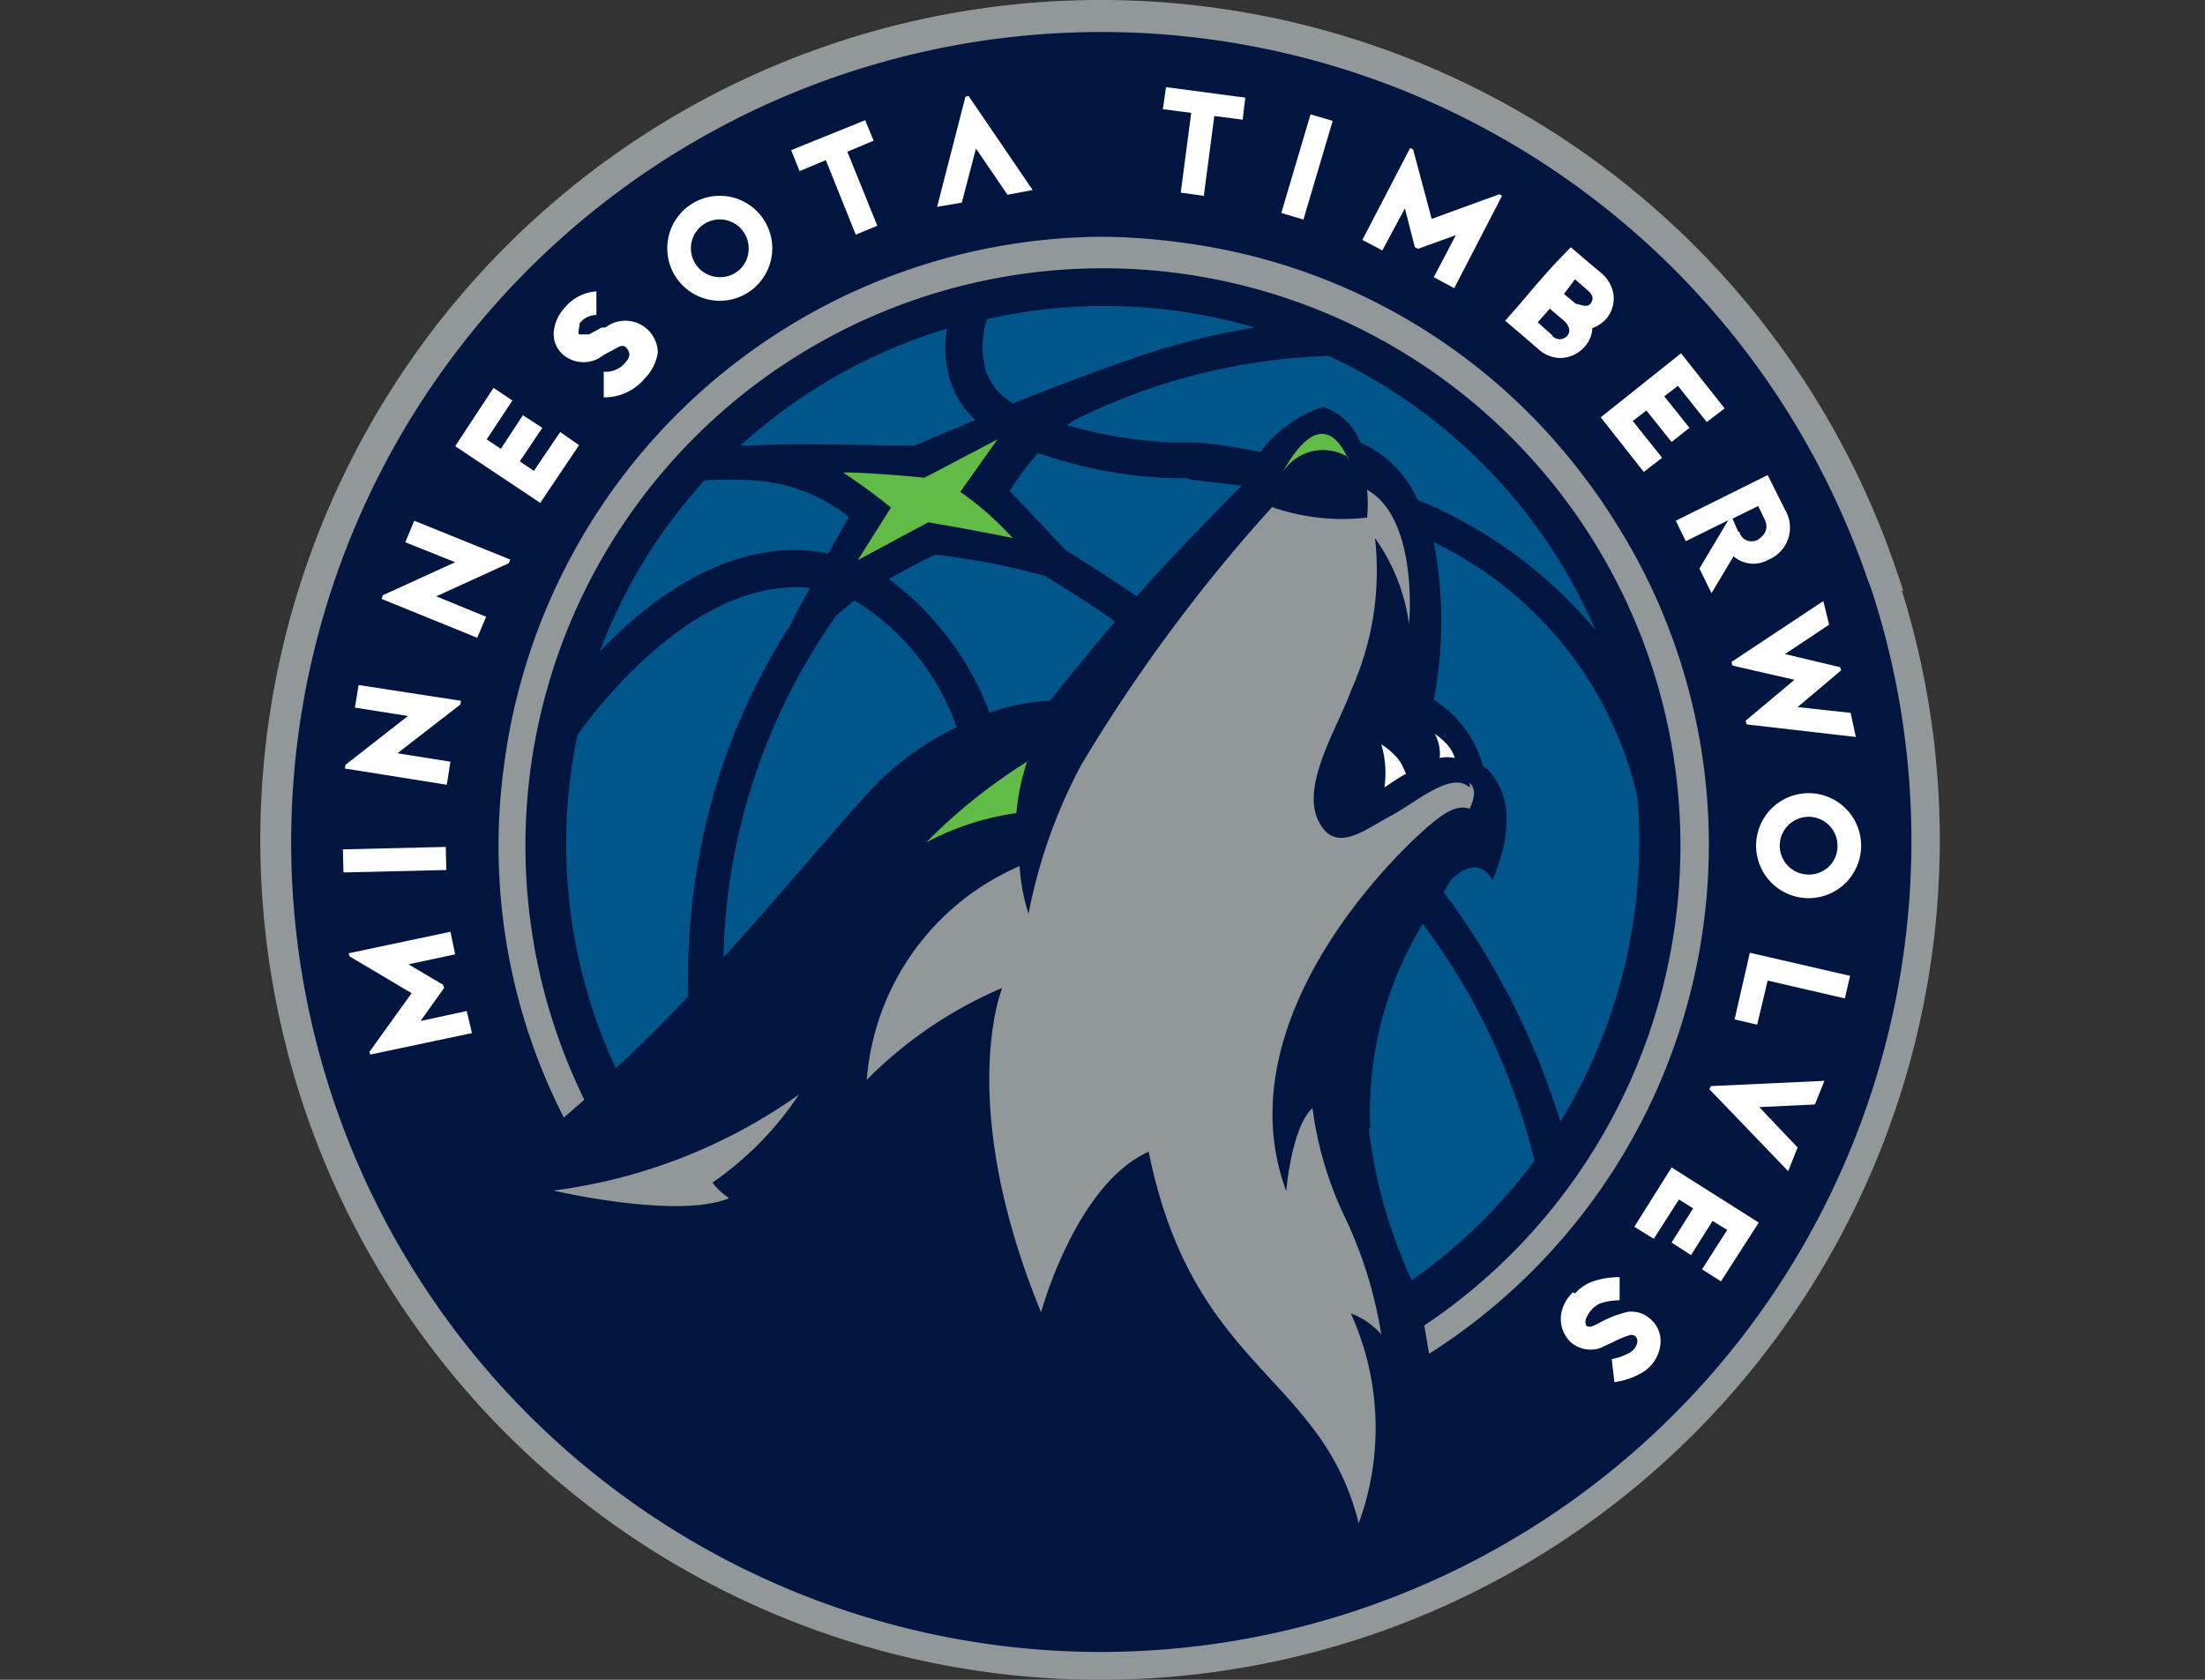 <svg id="Layer_1" data-name="Layer 1" xmlns="http://www.w3.org/2000/svg" viewBox="0 0 42 32"><rect x="0" y="0" width="42" height="32" fill="#333333" stroke="none"/><defs><style>.cls-1{fill:#929799;}.cls-2{fill:#001641;}.cls-3{fill:#00558b;}.cls-4{fill:#62bb46;}.cls-5{fill:#fff;}</style></defs><title>NBAMIN</title><g id="Layer_2" data-name="Layer 2"><g id="Layer_1-2" data-name="Layer 1-2"><path class="cls-1" d="M36.26,11.27h0l-.16-.47A16,16,0,0,0,21,0h0a16,16,0,1,0,5.22,31.11h0a16,16,0,0,0,10-19.88"/><path class="cls-2" d="M21,31.47A15.43,15.43,0,1,1,35.56,11v0l.08.21h0A15.45,15.45,0,0,1,21,31.47"/><path class="cls-3" d="M22.6,9.11l-.3,0a8.75,8.75,0,0,1-2.53-.48,6.14,6.14,0,0,0-.54.72l1.07,1.13c.45.28.9.57,1.35.88.71-.8,1.35-1.45,2-2.11l-.95-.11Z"/><path class="cls-3" d="M15.9,11.77a11.68,11.68,0,0,0-2.12,6.47c1.27-1.4,2.32-2.7,3-3.39a5.79,5.79,0,0,1,1.44-1,4.61,4.61,0,0,0-1.94-2.41,3.44,3.44,0,0,0-.41.35"/><path class="cls-3" d="M19.28,7.69c.71-.28,1.47-.58,2.21-.83a13.33,13.33,0,0,1,2.41-.62l0,0a10.13,10.13,0,0,0-5.1-.16,1.68,1.68,0,0,0,0,1.05,1.2,1.2,0,0,0,.54.58"/><path class="cls-3" d="M17.81,10.57c-.28.13-.58.29-.88.46a5.65,5.65,0,0,1,1.92,2.55A3.76,3.76,0,0,1,20,13.35c.45-.57.86-1.06,1.24-1.51-.44-.31-.89-.6-1.34-.87a13.29,13.29,0,0,0-2.06-.4"/><path class="cls-3" d="M20.33,8.1a8.55,8.55,0,0,0,2,.33l.31,0h.07c.33,0,.77.08,1.3.18a2.44,2.44,0,0,1,1.19-.86,1.14,1.14,0,0,1,.71.68A2.15,2.15,0,0,1,27,9.52,8.8,8.8,0,0,1,30.39,12a10.26,10.26,0,0,0-5.08-5.22h0A11.71,11.71,0,0,0,20.47,8l-.14.09"/><path class="cls-3" d="M31.19,15.19a7.15,7.15,0,0,0-3.88-4.86,7.93,7.93,0,0,1,0,3,2.19,2.19,0,0,1,.94,1.27.48.48,0,0,1,.18.17c.21.26.48.85,0,2,0,0-.25-.55-.8,0L27.5,17a14.12,14.12,0,0,1,2.22,4.37,10.24,10.24,0,0,0,1.47-6.18"/><path class="cls-3" d="M13.11,19a12.85,12.85,0,0,1,.59-4.23,12.35,12.35,0,0,1,1.37-2.89c.07-.16.2-.4.36-.68C13.46,11,11.68,13.05,11,14a10.13,10.13,0,0,0,.73,6.35c.49-.45.95-.92,1.39-1.38"/><path class="cls-3" d="M26.07,21.49a9.65,9.65,0,0,0,.82,2.9,10.33,10.33,0,0,0,2.34-2.28A12.39,12.39,0,0,0,27.1,17.6a6.91,6.91,0,0,0-1,3.89"/><path class="cls-3" d="M17.39,8.5,18.58,8a1.64,1.64,0,0,1-.44-.64,2.06,2.06,0,0,1-.1-1.1A10.26,10.26,0,0,0,14.1,8.49h.16c1-.06,2.34,0,3.13,0"/><path class="cls-3" d="M15.77,10.56c.13-.25.28-.49.4-.71a3.24,3.24,0,0,0-1.81-.7,8.69,8.69,0,0,0-.94,0,10.15,10.15,0,0,0-2,3.27c1-1.07,2.6-2.22,4.34-1.88"/><path class="cls-4" d="M19,8.37l-.71,1a5.87,5.87,0,0,1,1,.88c-.77-.16-1.61-.3-1.61-.3l-1.34.72.63-1c-.29-.24-.6-.46-.91-.67.53,0,1.55.1,1.55.1Z"/><path class="cls-4" d="M19.57,14.49a4.27,4.27,0,0,0-.21,1,5.16,5.16,0,0,0-1.72.56,10.57,10.57,0,0,1,1.94-1.55"/><path class="cls-5" d="M27.42,14.44a.7.7,0,0,1,.29,0,.7.7,0,0,0-.13-.24,1.31,1.31,0,0,0-.25-.22.81.81,0,0,1,.09.49"/><path class="cls-5" d="M26.37,15c.15-.1.28-.19.41-.26a2.4,2.4,0,0,0-.11-.23,1.27,1.27,0,0,0-.36-.33,1.91,1.91,0,0,1,.06.82"/><path class="cls-1" d="M13.88,22.83c-1,.4-3.34-.15-3.34-.15a10.35,10.35,0,0,0,4.68-1.83h0a6.28,6.28,0,0,1-1.65,1.68,1.42,1.42,0,0,0,.31.29"/><path class="cls-4" d="M25.68,8.71A.91.91,0,0,0,24.43,9c.71-1.29,1.12-.55,1.25-.25"/><path class="cls-1" d="M28,15l-.08-.05c-.36-.2-1,.37-1.46.61s-1.05.74-1.36.05.4-1.79.64-2.47a5.53,5.53,0,0,0,.45-2.89,3.71,3.71,0,0,1,.65,1.64s.19-2-.8-2.56a2.79,2.79,0,0,1,0,.53h0a4.1,4.1,0,0,1-1.81-.2,31.05,31.05,0,0,0-3.64,4.92,10.09,10.09,0,0,0-1,2.83,4,4,0,0,1-.17-.91,4.84,4.84,0,0,0-2.91,4.07,8.11,8.11,0,0,1,2.58-1.75S18.19,21,19.83,25c0,0,.66-2.44,2.05-3.06.84,4.17,3.3,4.24,4,7.08a5.28,5.28,0,0,0-.15-4,1.44,1.44,0,0,1,.58.4,8.22,8.22,0,0,0-.73-2.31,6.88,6.88,0,0,1-.58-2c-.4.36-.5,1.58-.5,1.58-1.23-3.32,2.24-6.61,2.88-7.09.31-.24.5-.24.61-.19.12-.24.11-.4,0-.5"/><path class="cls-1" d="M30.17,9.08a11.41,11.41,0,0,0-7.6-4.45A11.9,11.9,0,0,0,21,4.51a11.56,11.56,0,0,0-11.39,10,11.37,11.37,0,0,0,1.13,6.78l.39-.34a11,11,0,1,1,16,4.3l.09.54A11.49,11.49,0,0,0,30.72,9.87c-.17-.27-.35-.53-.55-.79"/><path class="cls-5" d="M13.71,3.73a1,1,0,1,0,1,1h0a1,1,0,0,0-1-1h0m0,1.55a.55.55,0,1,1,.55-.55h0a.54.54,0,0,1-.54.55h0"/><path class="cls-5" d="M11.46,6.24l-.24.13c-.08,0-.13,0-.18,0s0-.13,0-.21h0A.41.41,0,0,1,11.36,6h0l0-.45h0a.86.86,0,0,0-.61.32.78.78,0,0,0-.2.43.52.52,0,0,0,.18.46.6.6,0,0,0,.77,0l.21-.11c.11-.07.18-.09.24,0s.05.16-.05.27h0a.47.47,0,0,1-.4.16h0l0,.49h0a1,1,0,0,0,.78-.36h0a.88.88,0,0,0,.25-.5.62.62,0,0,0-1-.47"/><rect class="cls-5" x="6.54" y="16.16" width="1.96" height="0.44" transform="translate(-0.39 0.18) rotate(-1.36)"/><polygon class="cls-5" points="10.29 9.58 11.03 8.48 10.67 8.23 10.17 8.97 9.9 8.79 10.33 8.15 9.96 7.91 9.54 8.55 9.27 8.37 9.76 7.63 9.4 7.39 8.67 8.5 10.29 9.58"/><polygon class="cls-5" points="16.71 4.3 16.14 2.89 16.64 2.68 16.48 2.29 15.07 2.86 15.23 3.26 15.73 3.05 16.3 4.47 16.71 4.3"/><polygon class="cls-5" points="8.67 10.71 7.29 11.34 7.27 11.41 9.09 12.15 9.26 11.75 8.31 11.36 9.69 10.73 9.72 10.66 7.89 9.92 7.72 10.33 8.67 10.71"/><polygon class="cls-5" points="7.77 13.64 6.58 14.57 6.57 14.64 8.51 14.95 8.58 14.51 7.57 14.35 8.77 13.42 8.78 13.35 6.83 13.05 6.76 13.48 7.77 13.64"/><rect class="cls-5" x="23.92" y="2.96" width="1.96" height="0.44" transform="translate(14.77 26.15) rotate(-73.49)"/><polygon class="cls-5" points="35.14 19.02 35.24 18.59 33.33 18.15 33.04 19.42 33.47 19.52 33.67 18.68 35.14 19.02"/><path class="cls-5" d="M34.45,15.11a1,1,0,1,0,1,1,1,1,0,0,0-1-1h0m0,1.55a.55.55,0,0,1-.55-.55.55.55,0,0,1,.55-.55.55.55,0,0,1,.55.55h0a.54.54,0,0,1-.55.55"/><polygon class="cls-5" points="30.49 7.95 31.31 8.99 31.66 8.72 31.1 8.02 31.36 7.82 31.84 8.42 32.18 8.15 31.7 7.55 31.96 7.35 32.51 8.04 32.85 7.78 32.02 6.73 30.49 7.95"/><polygon class="cls-5" points="31.84 22.24 31.13 23.37 31.5 23.6 31.98 22.85 32.25 23.02 31.84 23.67 32.21 23.91 32.62 23.26 32.9 23.43 32.42 24.18 32.78 24.41 33.5 23.29 31.84 22.24"/><polygon class="cls-5" points="22.93 3.73 23.13 2.21 23.67 2.28 23.72 1.86 22.21 1.66 22.15 2.08 22.69 2.15 22.49 3.67 22.93 3.73"/><polygon class="cls-5" points="33.51 21.09 34.57 21.04 34.75 20.59 32.59 20.69 32.56 20.75 34.06 22.31 34.24 21.86 33.51 21.09"/><polygon class="cls-5" points="27.27 4.17 26.92 2.86 26.92 2.85 26.86 2.82 25.95 4.57 26.33 4.77 26.76 3.97 26.95 4.71 27.01 4.74 27.73 4.48 27.31 5.28 27.7 5.49 28.61 3.73 28.56 3.7 27.27 4.17"/><polygon class="cls-5" points="7.84 18.92 7.05 20.02 7.04 20.03 7.05 20.09 8.99 19.68 8.89 19.26 8.01 19.45 8.46 18.82 8.44 18.76 7.78 18.37 8.67 18.18 8.58 17.75 6.64 18.16 6.66 18.22 7.84 18.92"/><polygon class="cls-5" points="34.24 13.47 35.07 12.77 35.05 12.71 34 12.46 34.84 11.9 34.73 11.45 32.98 12.61 33 12.68 34.18 12.95 33.25 13.73 33.27 13.8 35.35 14.04 35.25 13.58 34.24 13.47"/><path class="cls-5" d="M33,10.58a.58.58,0,0,0,.69.08A.66.66,0,0,0,34,9.71l-.33-.66-1.75.87.19.39.81-.4-.55.92.23.47.43-.72m.08-.45L33,9.88l.49-.24.12.25c.09.18,0,.3-.11.38a.24.24,0,0,1-.37-.14"/><path class="cls-5" d="M30.3,6.26a.68.68,0,0,0,.29-.18.6.6,0,0,0,.14-.49.68.68,0,0,0-.23-.39L30.26,5l-.34-.29L29.64,5l-.2.22v0l-.27.31,0,0-.21.25-.29.33.33.28.29.25a.64.64,0,0,0,.42.18.63.63,0,0,0,.47-.21.57.57,0,0,0,.15-.43M30,5.32l.24.21c.11.09.12.18.05.26s-.2,0-.27,0l-.23-.19Zm-.43,1.07-.28-.25.23-.26.27.23c.11.1.13.21.06.29a.19.19,0,0,1-.28,0"/><path class="cls-5" d="M30,24.64a.86.86,0,0,1,.29-.21,1.52,1.52,0,0,1,.56-.1v.44a1.19,1.19,0,0,0-.37.06.52.52,0,0,0-.26.27.16.16,0,0,0,0,.16.13.13,0,0,0,.12,0,1.51,1.51,0,0,0,.18-.09,2.09,2.09,0,0,1,.49-.18.54.54,0,0,1,.44.15.55.55,0,0,1,.18.44.72.72,0,0,1-.39.59,1.41,1.41,0,0,1-.49.16l-.05-.44a1.06,1.06,0,0,0,.3-.1c.24-.11.24-.37.06-.36a1.75,1.75,0,0,0-.34.14l-.24.11a.57.57,0,0,1-.57-.12.61.61,0,0,1-.16-.59.73.73,0,0,1,.21-.35"/><polygon class="cls-5" points="18.59 2.83 19.19 3.71 19.67 3.62 18.45 1.83 18.39 1.84 17.85 3.94 18.32 3.86 18.59 2.83"/></g></g></svg>
